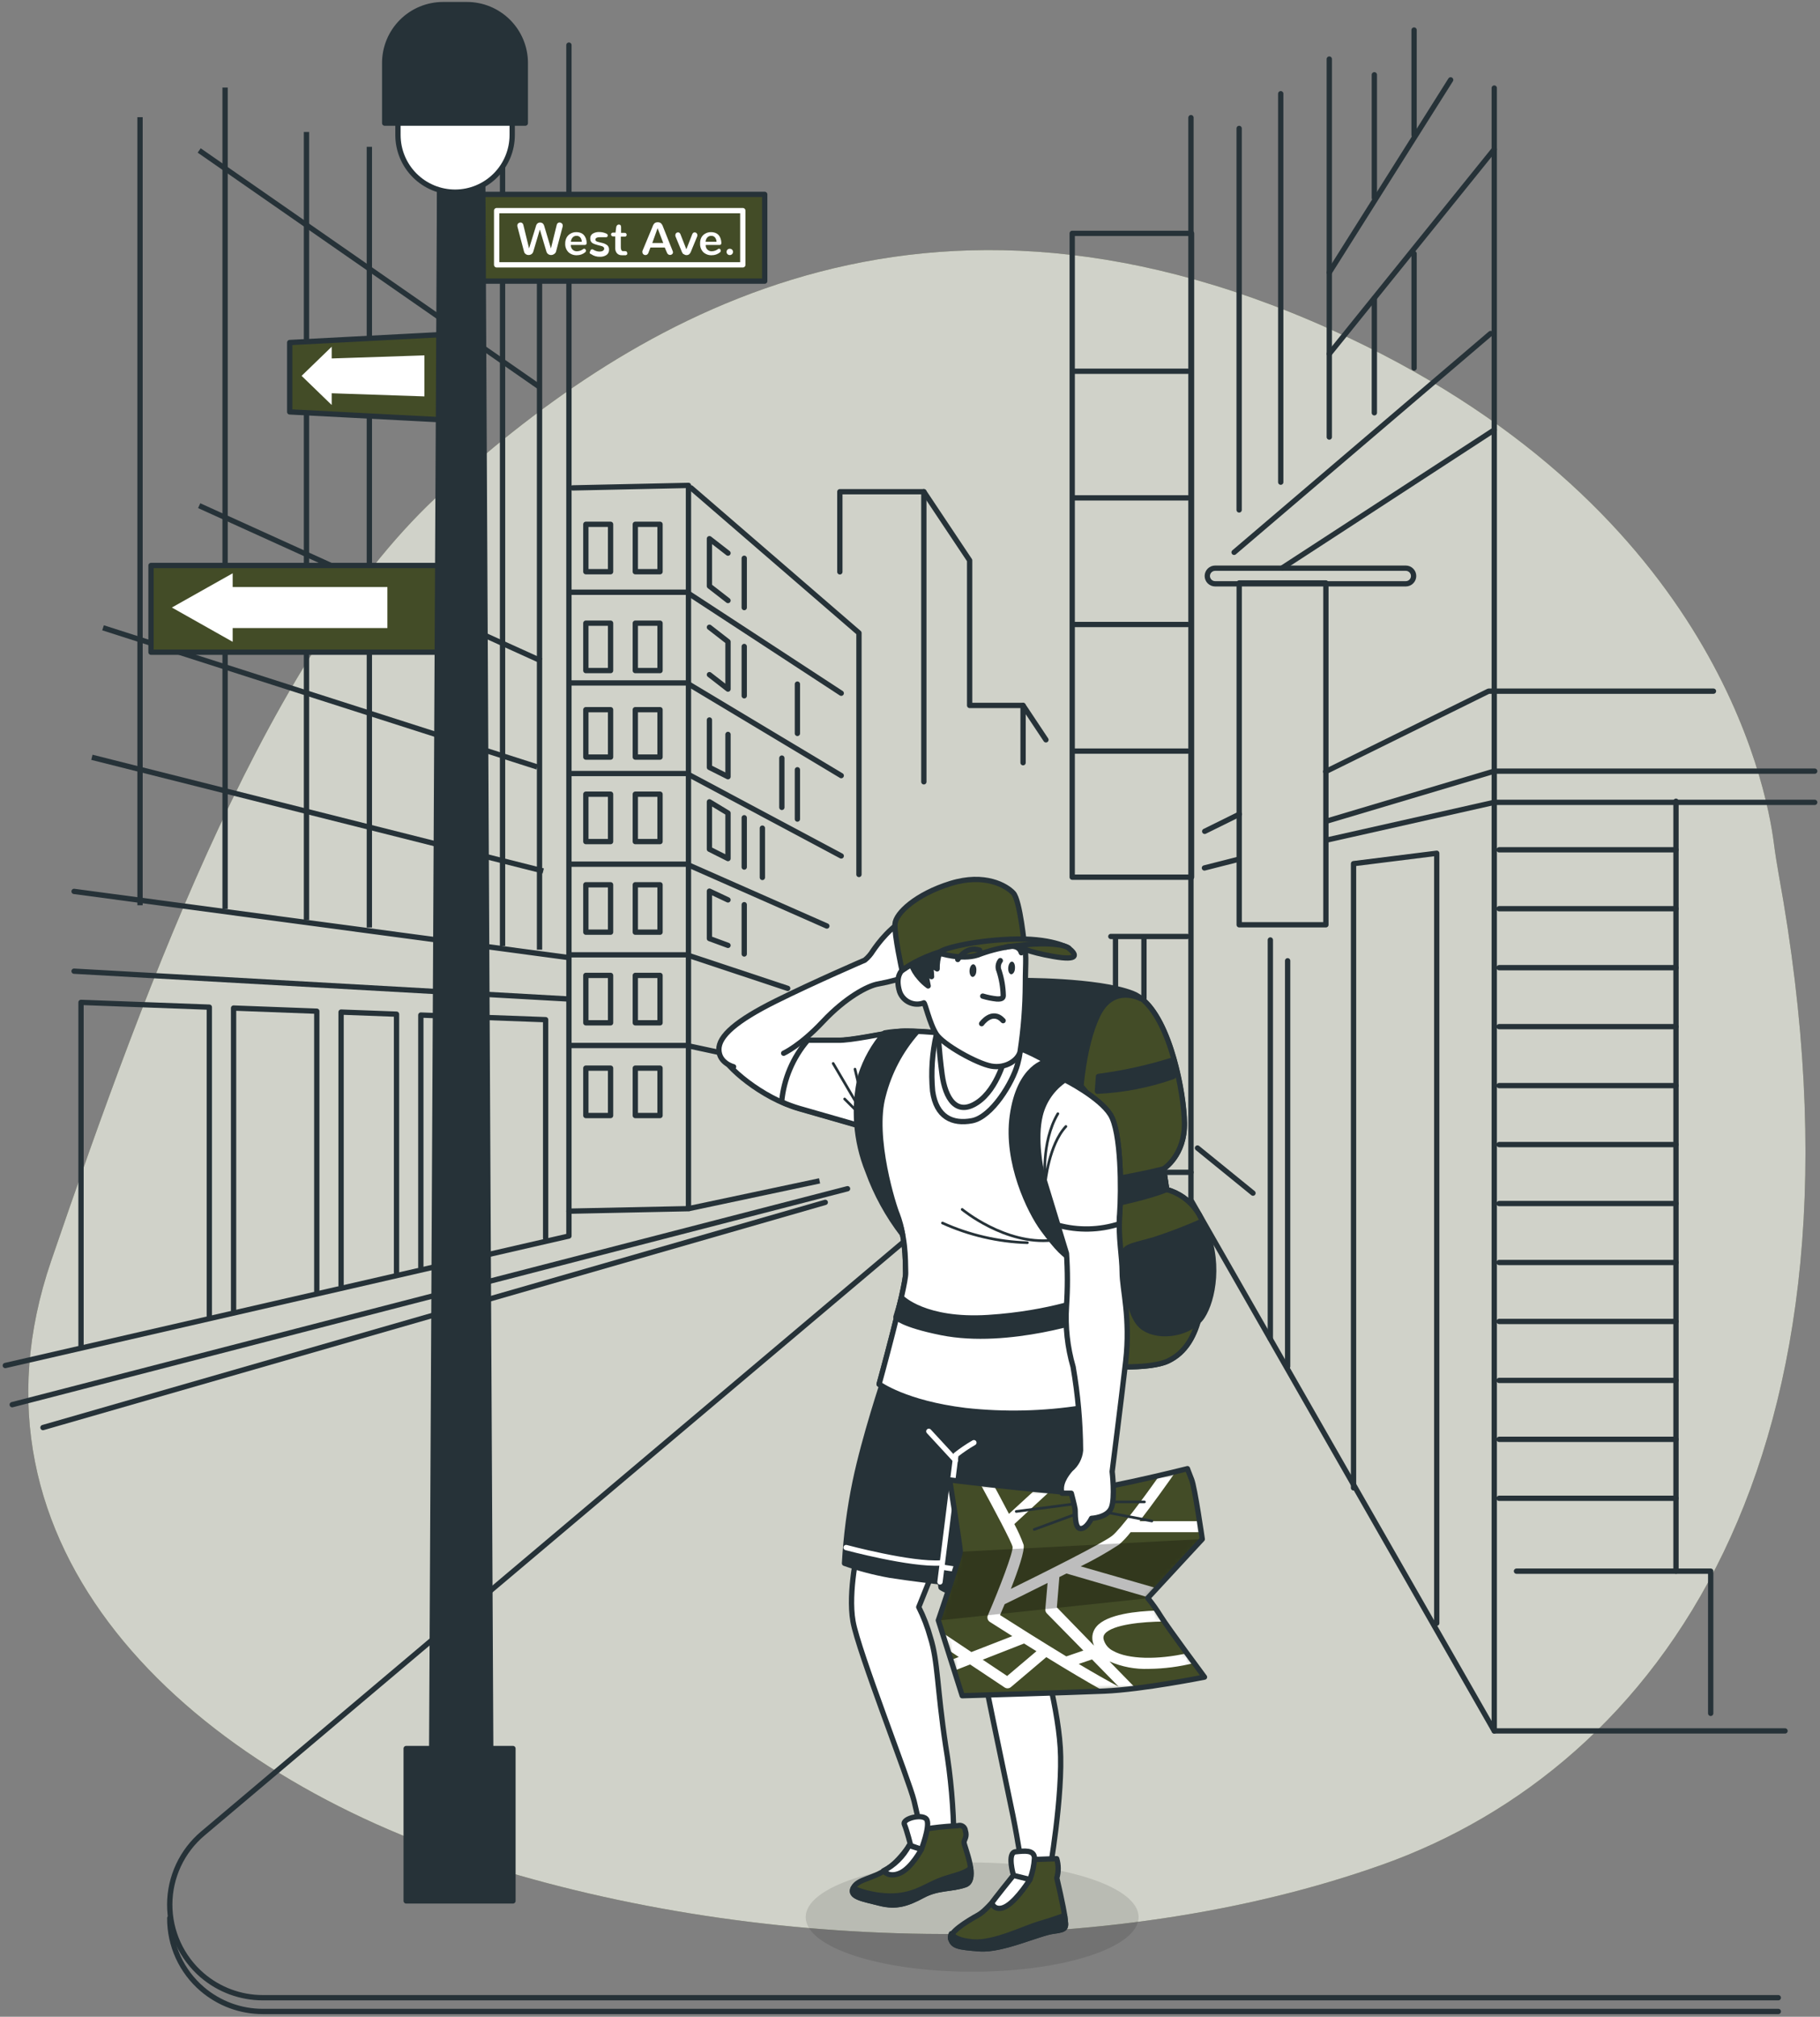 <svg width="343" height="380" viewBox="0 0 343 380" fill="none" xmlns="http://www.w3.org/2000/svg">
<rect x="0" y="0" width="343" height="380" fill="#808080" stroke="none"/>
<g clip-path="url(#clip0_956_3817)">
<path d="M335.22 164.77C334.87 162.77 334.56 160.87 334.31 158.91C332.86 147.5 322.31 94.35 250.87 62.11C170.46 25.84 116.13 63.11 83.53 92.5C50.93 121.89 28.12 183.65 9.65 237.56C-8.82 291.47 34.65 332.64 87.88 350.29C141.11 367.94 208.49 369.89 260.65 351.29C312.23 332.85 355.32 275.11 335.22 164.77Z" fill="#434C27"/>
<path opacity="0.75" d="M335.22 164.77C334.87 162.77 334.56 160.87 334.31 158.91C332.86 147.5 322.31 94.35 250.87 62.11C170.46 25.84 116.13 63.11 83.53 92.5C50.93 121.89 28.12 183.65 9.65 237.56C-8.82 291.47 34.65 332.64 87.88 350.29C141.11 367.94 208.49 369.89 260.65 351.29C312.23 332.85 355.32 275.11 335.22 164.77Z" fill="white"/>
<path d="M224.45 22.17V226.12L281.61 326.14H336.41" stroke="#263238" stroke-linecap="round" stroke-linejoin="round"/>
<path d="M224.45 220.89H185.82L38.22 345.47C36.278 347.109 34.714 349.15 33.639 351.452C32.563 353.755 32 356.263 31.99 358.805C31.979 361.346 32.521 363.859 33.578 366.17C34.635 368.481 36.181 370.535 38.11 372.19C41.292 374.913 45.342 376.409 49.53 376.41H335.14" stroke="#263238" stroke-linecap="round" stroke-linejoin="round"/>
<path d="M32 361.41C31.983 363.951 32.523 366.466 33.58 368.777C34.637 371.088 36.187 373.14 38.12 374.79C41.299 377.51 45.346 379.003 49.53 379H335.14" stroke="#263238" stroke-linecap="round" stroke-linejoin="round"/>
<path d="M8.1 268.98L155.53 226.55" stroke="#263238" stroke-linecap="round" stroke-linejoin="round"/>
<path d="M107.22 8.5V232.89L1 257.29" stroke="#263238" stroke-linecap="round" stroke-linejoin="round"/>
<path d="M129.74 227.74L154.46 222.5" stroke="#263238" stroke-miterlimit="10"/>
<path d="M107.94 91.93L129.75 91.46V227.74L107.22 228.21" stroke="#263238" stroke-linecap="round" stroke-linejoin="round"/>
<path d="M130.24 91.93L161.88 119.26V164.77" stroke="#263238" stroke-linecap="round" stroke-linejoin="round"/>
<path d="M158.28 107.75V92.65H174.11V147.31" stroke="#263238" stroke-linecap="round" stroke-linejoin="round"/>
<path d="M174.11 92.65L182.74 105.59V132.92H192.81V143.71" stroke="#263238" stroke-linecap="round" stroke-linejoin="round"/>
<path d="M192.81 132.92L197.12 139.4" stroke="#263238" stroke-linecap="round" stroke-linejoin="round"/>
<path d="M224.56 43.97H202.07V165.28H224.56V43.97Z" stroke="#263238" stroke-linecap="round" stroke-linejoin="round"/>
<path d="M249.88 109.84H233.54V174.25H249.88V109.84Z" stroke="#263238" stroke-linecap="round" stroke-linejoin="round"/>
<path d="M241.68 106.99L281.61 81" stroke="#263238" stroke-linecap="round" stroke-linejoin="round"/>
<path d="M280.92 62.84L232.58 104.07" stroke="#263238" stroke-linecap="round" stroke-linejoin="round"/>
<path d="M281.61 28.13L250.52 66.67" stroke="#263238" stroke-linecap="round" stroke-linejoin="round"/>
<path d="M250.15 158.26L281.61 151.18" stroke="#263238" stroke-linecap="round" stroke-linejoin="round"/>
<path d="M226.99 163.54L233.17 161.97" stroke="#263238" stroke-linecap="round" stroke-linejoin="round"/>
<path d="M281.61 326.15V16.59" stroke="#263238" stroke-linecap="round" stroke-linejoin="round"/>
<path d="M281.61 151.18H342" stroke="#263238" stroke-linecap="round" stroke-linejoin="round"/>
<path d="M250.15 154.68L281.61 145.3" stroke="#263238" stroke-linecap="round" stroke-linejoin="round"/>
<path d="M281.61 145.3H342" stroke="#263238" stroke-linecap="round" stroke-linejoin="round"/>
<path d="M249.84 145.38L280.54 130.23H322.92" stroke="#263238" stroke-linecap="round" stroke-linejoin="round"/>
<path d="M227.04 156.64L233.58 153.41" stroke="#263238" stroke-linecap="round" stroke-linejoin="round"/>
<path d="M202.21 69.95H223.82" stroke="#263238" stroke-linecap="round" stroke-linejoin="round"/>
<path d="M202.21 93.81H223.82" stroke="#263238" stroke-linecap="round" stroke-linejoin="round"/>
<path d="M202.21 117.67H223.82" stroke="#263238" stroke-linecap="round" stroke-linejoin="round"/>
<path d="M202.21 141.52H223.82" stroke="#263238" stroke-linecap="round" stroke-linejoin="round"/>
<path d="M264.89 110H229C228.807 110 228.616 109.962 228.438 109.888C228.259 109.814 228.097 109.706 227.961 109.569C227.824 109.433 227.716 109.271 227.642 109.093C227.568 108.914 227.53 108.723 227.53 108.53C227.53 108.337 227.568 108.146 227.642 107.967C227.716 107.789 227.824 107.627 227.961 107.491C228.097 107.354 228.259 107.246 228.438 107.172C228.616 107.098 228.807 107.06 229 107.06H264.94C265.133 107.06 265.324 107.098 265.503 107.172C265.681 107.246 265.843 107.354 265.979 107.491C266.116 107.627 266.224 107.789 266.298 107.967C266.372 108.146 266.41 108.337 266.41 108.53C266.41 108.723 266.372 108.914 266.298 109.093C266.224 109.271 266.116 109.433 265.979 109.569C265.843 109.706 265.681 109.814 265.503 109.888C265.324 109.962 265.133 110 264.94 110H264.89Z" stroke="#263238" stroke-miterlimit="10"/>
<path d="M233.53 24.2V96.08" stroke="#263238" stroke-linecap="round" stroke-linejoin="round"/>
<path d="M241.37 17.66V90.85" stroke="#263238" stroke-linecap="round" stroke-linejoin="round"/>
<path d="M250.52 11.13V82.35" stroke="#263238" stroke-linecap="round" stroke-linejoin="round"/>
<path d="M250.52 51.34L273.39 15.05" stroke="#263238" stroke-linecap="round" stroke-linejoin="round"/>
<path d="M107.31 111.59H129.43L158.54 130.62" stroke="#263238" stroke-linecap="round" stroke-linejoin="round"/>
<path d="M107.31 128.68H129.43L158.54 146.14" stroke="#263238" stroke-linecap="round" stroke-linejoin="round"/>
<path d="M107.31 145.75H129.43L158.54 161.28" stroke="#263238" stroke-linecap="round" stroke-linejoin="round"/>
<path d="M107.31 162.83H129.43L155.83 174.48" stroke="#263238" stroke-linecap="round" stroke-linejoin="round"/>
<path d="M107.31 179.91H129.43L148.45 186.23" stroke="#263238" stroke-linecap="round" stroke-linejoin="round"/>
<path d="M107.31 196.99H129.43L135.77 198.35" stroke="#263238" stroke-linecap="round" stroke-linejoin="round"/>
<path d="M124.39 117.42H119.73V126.35H124.39V117.42Z" stroke="#263238" stroke-linecap="round" stroke-linejoin="round"/>
<path d="M115.07 117.42H110.41V126.35H115.07V117.42Z" stroke="#263238" stroke-linecap="round" stroke-linejoin="round"/>
<path d="M124.39 133.72H119.73V142.65H124.39V133.72Z" stroke="#263238" stroke-linecap="round" stroke-linejoin="round"/>
<path d="M115.07 133.72H110.41V142.65H115.07V133.72Z" stroke="#263238" stroke-linecap="round" stroke-linejoin="round"/>
<path d="M124.39 149.64H119.73V158.57H124.39V149.64Z" stroke="#263238" stroke-linecap="round" stroke-linejoin="round"/>
<path d="M115.07 149.64H110.41V158.57H115.07V149.64Z" stroke="#263238" stroke-linecap="round" stroke-linejoin="round"/>
<path d="M124.39 166.71H119.73V175.64H124.39V166.71Z" stroke="#263238" stroke-linecap="round" stroke-linejoin="round"/>
<path d="M115.07 166.71H110.41V175.64H115.07V166.71Z" stroke="#263238" stroke-linecap="round" stroke-linejoin="round"/>
<path d="M124.39 183.79H119.73V192.72H124.39V183.79Z" stroke="#263238" stroke-linecap="round" stroke-linejoin="round"/>
<path d="M115.07 183.79H110.41V192.72H115.07V183.79Z" stroke="#263238" stroke-linecap="round" stroke-linejoin="round"/>
<path d="M124.39 201.26H119.73V210.19H124.39V201.26Z" stroke="#263238" stroke-linecap="round" stroke-linejoin="round"/>
<path d="M115.07 201.26H110.41V210.19H115.07V201.26Z" stroke="#263238" stroke-linecap="round" stroke-linejoin="round"/>
<path d="M124.39 98.79H119.73V107.72H124.39V98.79Z" stroke="#263238" stroke-linecap="round" stroke-linejoin="round"/>
<path d="M137.2 113.15L133.7 110.43V101.5L137.2 104.22" stroke="#263238" stroke-linecap="round" stroke-linejoin="round"/>
<path d="M133.7 118.19L137.2 120.91V129.84L133.7 127.12" stroke="#263238" stroke-linecap="round" stroke-linejoin="round"/>
<path d="M137.2 138.38V146.35L133.7 144.59V135.66" stroke="#263238" stroke-linecap="round" stroke-linejoin="round"/>
<path d="M137.2 161.77L133.7 160.01V151.08L137.2 153.2V161.77Z" stroke="#263238" stroke-linecap="round" stroke-linejoin="round"/>
<path d="M137.2 178.13L133.7 176.84V167.91L137.2 169.56" stroke="#263238" stroke-linecap="round" stroke-linejoin="round"/>
<path d="M115.07 98.79H110.41V107.72H115.07V98.79Z" stroke="#263238" stroke-linecap="round" stroke-linejoin="round"/>
<path d="M255.09 280.35V162.73L270.77 160.77V305.84" stroke="#263238" stroke-linecap="round" stroke-linejoin="round"/>
<path d="M239.41 252.25V177.11" stroke="#263238" stroke-linecap="round" stroke-linejoin="round"/>
<path d="M242.67 257.48V181.03" stroke="#263238" stroke-linecap="round" stroke-linejoin="round"/>
<path d="M259.01 56.22V77.78" stroke="#263238" stroke-linecap="round" stroke-linejoin="round"/>
<path d="M266.5 47.79V69.35" stroke="#263238" stroke-linecap="round" stroke-linejoin="round"/>
<path d="M259.01 14.09V37.3" stroke="#263238" stroke-linecap="round" stroke-linejoin="round"/>
<path d="M266.5 5.66V25.44" stroke="#263238" stroke-linecap="round" stroke-linejoin="round"/>
<path d="M2.3 264.67L159.73 223.98" stroke="#263238" stroke-linecap="round" stroke-linejoin="round"/>
<path d="M13.96 182.99L106.75 188.21" stroke="#263238" stroke-linecap="round" stroke-linejoin="round"/>
<path d="M13.96 167.96L106.75 180.37" stroke="#263238" stroke-linecap="round" stroke-linejoin="round"/>
<path d="M59.7 243.28V190.53L44.02 189.94V246.91" stroke="#263238" stroke-linecap="round" stroke-linejoin="round"/>
<path d="M74.73 239.8V191.09L64.28 190.7V242.22" stroke="#263238" stroke-linecap="round" stroke-linejoin="round"/>
<path d="M39.45 247.97V189.77L15.27 188.87V253.56" stroke="#263238" stroke-linecap="round" stroke-linejoin="round"/>
<path d="M102.83 233.3V192.13L79.31 191.26V238.75" stroke="#263238" stroke-linecap="round" stroke-linejoin="round"/>
<path d="M140.26 114.48V105.19" stroke="#263238" stroke-linecap="round" stroke-linejoin="round"/>
<path d="M140.26 131.1V121.81" stroke="#263238" stroke-linecap="round" stroke-linejoin="round"/>
<path d="M140.26 163.37V154.08" stroke="#263238" stroke-linecap="round" stroke-linejoin="round"/>
<path d="M140.26 179.75V170.46" stroke="#263238" stroke-linecap="round" stroke-linejoin="round"/>
<path d="M143.68 165.33V156.04" stroke="#263238" stroke-linecap="round" stroke-linejoin="round"/>
<path d="M147.35 152.13V142.84" stroke="#263238" stroke-linecap="round" stroke-linejoin="round"/>
<path d="M150.28 154.33V145.04" stroke="#263238" stroke-linecap="round" stroke-linejoin="round"/>
<path d="M150.28 138.19V128.9" stroke="#263238" stroke-linecap="round" stroke-linejoin="round"/>
<path d="M282.53 160.12H315.86" stroke="#263238" stroke-linecap="round" stroke-linejoin="round"/>
<path d="M282.53 171.22H315.86" stroke="#263238" stroke-linecap="round" stroke-linejoin="round"/>
<path d="M282.53 182.33H315.86" stroke="#263238" stroke-linecap="round" stroke-linejoin="round"/>
<path d="M282.53 193.44H315.86" stroke="#263238" stroke-linecap="round" stroke-linejoin="round"/>
<path d="M282.53 204.55H315.86" stroke="#263238" stroke-linecap="round" stroke-linejoin="round"/>
<path d="M282.53 215.66H315.86" stroke="#263238" stroke-linecap="round" stroke-linejoin="round"/>
<path d="M282.53 226.77H315.86" stroke="#263238" stroke-linecap="round" stroke-linejoin="round"/>
<path d="M282.53 237.88H315.86" stroke="#263238" stroke-linecap="round" stroke-linejoin="round"/>
<path d="M282.53 248.99H315.86" stroke="#263238" stroke-linecap="round" stroke-linejoin="round"/>
<path d="M282.53 260.1H315.86" stroke="#263238" stroke-linecap="round" stroke-linejoin="round"/>
<path d="M282.53 271.2H315.86" stroke="#263238" stroke-linecap="round" stroke-linejoin="round"/>
<path d="M282.53 282.31H315.86" stroke="#263238" stroke-linecap="round" stroke-linejoin="round"/>
<path d="M315.86 150.97V296.04H322.4V322.83" stroke="#263238" stroke-linecap="round" stroke-linejoin="round"/>
<path d="M315.86 296.04H285.8" stroke="#263238" stroke-linecap="round" stroke-linejoin="round"/>
<path d="M225.68 216.31L236.14 224.81" stroke="#263238" stroke-linecap="round" stroke-linejoin="round"/>
<path d="M223.72 176.45H209.35" stroke="#263238" stroke-linecap="round" stroke-linejoin="round"/>
<path d="M210.23 176.69V188.1H215.59V176.86" stroke="#263238" stroke-linecap="round" stroke-linejoin="round"/>
<path d="M94.71 178.24V3.95" stroke="#263238" stroke-miterlimit="10"/>
<path d="M101.68 178.94V49.96" stroke="#263238" stroke-miterlimit="10"/>
<path d="M82.86 177.54V21.38" stroke="#263238" stroke-miterlimit="10"/>
<path d="M69.61 174.76V27.66" stroke="#263238" stroke-miterlimit="10"/>
<path d="M57.76 173.36V24.87" stroke="#263238" stroke-miterlimit="10"/>
<path d="M42.42 171.27V16.5" stroke="#263238" stroke-miterlimit="10"/>
<path d="M26.39 170.57V22.08" stroke="#263238" stroke-miterlimit="10"/>
<path d="M17.32 142.69L102.38 164.11" stroke="#263238" stroke-miterlimit="10"/>
<path d="M19.42 118.29L101.25 144.51" stroke="#263238" stroke-miterlimit="10"/>
<path d="M37.54 95.28L102 124.53" stroke="#263238" stroke-miterlimit="10"/>
<path d="M37.54 28.35L101.62 72.88" stroke="#263238" stroke-miterlimit="10"/>
<path d="M85.97 79.24L54.6 77.61V64.54L85.97 62.9V79.24Z" fill="#434C27" stroke="#263238" stroke-linecap="round" stroke-linejoin="round"/>
<path d="M144.12 36.63H86.62V52.97H144.12V36.63Z" fill="#434C27" stroke="#263238" stroke-linecap="round" stroke-linejoin="round"/>
<path d="M104.4 47.88C104.244 47.995 104.054 48.055 103.86 48.05C103.663 48.054 103.47 47.994 103.31 47.88C103.14 47.76 103.019 47.582 102.97 47.38L101.74 43.25L100.51 47.38C100.461 47.582 100.34 47.76 100.17 47.88C100.009 47.994 99.817 48.054 99.62 48.05C99.426 48.055 99.236 47.995 99.08 47.88C98.919 47.769 98.805 47.601 98.76 47.41L97.5 42.64C97.497 42.587 97.497 42.533 97.5 42.48C97.497 42.404 97.511 42.328 97.543 42.259C97.574 42.189 97.621 42.128 97.68 42.08C97.793 41.98 97.939 41.923 98.09 41.92C98.214 41.918 98.335 41.961 98.43 42.04C98.536 42.125 98.607 42.246 98.63 42.38L99.71 46.81L101 42.63C101.04 42.428 101.141 42.242 101.29 42.1C101.433 41.99 101.609 41.93 101.79 41.93C101.971 41.93 102.147 41.99 102.29 42.1C102.439 42.242 102.54 42.428 102.58 42.63L103.83 46.81L104.92 42.38C104.943 42.246 105.014 42.125 105.12 42.04C105.215 41.961 105.336 41.918 105.46 41.92C105.611 41.923 105.756 41.98 105.87 42.08C105.928 42.129 105.975 42.19 106.006 42.259C106.037 42.328 106.052 42.404 106.05 42.48C106.053 42.533 106.053 42.587 106.05 42.64L104.79 47.41C104.759 47.51 104.709 47.603 104.642 47.684C104.575 47.765 104.493 47.831 104.4 47.88Z" fill="white"/>
<path d="M106.76 44.81C106.923 44.488 107.177 44.22 107.49 44.04C107.827 43.835 108.216 43.731 108.61 43.74C108.907 43.737 109.203 43.792 109.48 43.9C109.717 43.998 109.926 44.152 110.09 44.35C110.241 44.546 110.359 44.766 110.44 45C110.522 45.252 110.562 45.515 110.56 45.78C110.567 45.877 110.538 45.973 110.48 46.05C110.455 46.084 110.421 46.111 110.383 46.128C110.344 46.146 110.302 46.153 110.26 46.15H107.58C107.567 46.312 107.591 46.475 107.648 46.627C107.705 46.779 107.795 46.917 107.912 47.03C108.028 47.144 108.168 47.23 108.321 47.284C108.475 47.337 108.638 47.357 108.8 47.34C109.211 47.32 109.605 47.173 109.93 46.92C109.975 46.882 110.031 46.861 110.09 46.86C110.134 46.86 110.177 46.87 110.217 46.889C110.257 46.908 110.292 46.936 110.32 46.97C110.389 47.043 110.428 47.139 110.43 47.24C110.429 47.296 110.416 47.35 110.392 47.401C110.368 47.451 110.333 47.495 110.29 47.53C109.853 47.897 109.3 48.095 108.73 48.09C108.436 48.105 108.143 48.062 107.866 47.962C107.59 47.863 107.336 47.709 107.12 47.51C106.913 47.294 106.753 47.038 106.65 46.758C106.546 46.477 106.502 46.178 106.52 45.88C106.515 45.51 106.597 45.143 106.76 44.81ZM109.65 45.55C109.643 45.261 109.545 44.981 109.37 44.75C109.282 44.644 109.17 44.56 109.043 44.506C108.916 44.452 108.778 44.429 108.64 44.44C108.499 44.433 108.359 44.46 108.231 44.517C108.102 44.574 107.989 44.661 107.9 44.77C107.713 44.989 107.604 45.263 107.59 45.55H109.65Z" fill="white"/>
<path d="M111.25 47.33C111.249 47.239 111.281 47.15 111.34 47.08C111.372 47.047 111.411 47.021 111.454 47.003C111.497 46.986 111.544 46.978 111.59 46.98C111.667 46.982 111.742 47.003 111.81 47.04L112.1 47.2C112.22 47.253 112.343 47.297 112.47 47.33C112.63 47.373 112.794 47.396 112.96 47.4C113.108 47.401 113.256 47.384 113.4 47.35C113.525 47.323 113.639 47.26 113.73 47.17C113.775 47.128 113.811 47.077 113.835 47.02C113.859 46.963 113.871 46.902 113.87 46.84C113.87 46.6 113.67 46.43 113.28 46.34L112.62 46.17L112.14 46.02C112.008 45.98 111.881 45.926 111.76 45.86C111.652 45.809 111.556 45.737 111.476 45.647C111.397 45.558 111.337 45.453 111.3 45.34C111.258 45.204 111.237 45.062 111.24 44.92C111.232 44.744 111.27 44.569 111.35 44.413C111.431 44.257 111.552 44.125 111.7 44.03C112.07 43.806 112.498 43.698 112.93 43.72C113.408 43.717 113.88 43.823 114.31 44.03C114.363 44.052 114.41 44.086 114.447 44.129C114.485 44.172 114.512 44.223 114.526 44.278C114.541 44.333 114.542 44.391 114.531 44.447C114.519 44.503 114.495 44.555 114.46 44.6C114.431 44.633 114.396 44.659 114.356 44.676C114.316 44.694 114.273 44.702 114.23 44.7C114.174 44.713 114.116 44.713 114.06 44.7H113.97H113.84H113.71H113.54H113.38H113.18H113C112.811 44.693 112.624 44.727 112.45 44.8C112.381 44.827 112.323 44.873 112.282 44.934C112.241 44.995 112.219 45.067 112.22 45.14C112.215 45.194 112.224 45.249 112.244 45.3C112.265 45.35 112.298 45.395 112.34 45.43C112.489 45.515 112.651 45.576 112.82 45.61L113.47 45.77C113.835 45.841 114.178 45.999 114.47 46.23C114.576 46.336 114.658 46.462 114.712 46.602C114.765 46.741 114.788 46.891 114.78 47.04C114.791 47.233 114.754 47.425 114.672 47.6C114.59 47.774 114.465 47.926 114.31 48.04C113.943 48.282 113.509 48.401 113.07 48.38C112.478 48.402 111.895 48.23 111.41 47.89C111.349 47.881 111.292 47.855 111.246 47.814C111.2 47.773 111.167 47.721 111.15 47.661C111.133 47.602 111.133 47.54 111.151 47.481C111.169 47.422 111.203 47.37 111.25 47.33Z" fill="white"/>
<path d="M116.28 47.73C116.047 47.451 115.929 47.093 115.95 46.73V44.54H115.54C115.489 44.544 115.438 44.537 115.389 44.519C115.341 44.502 115.297 44.475 115.26 44.44C115.225 44.407 115.198 44.366 115.181 44.321C115.164 44.276 115.157 44.228 115.16 44.18C115.157 44.134 115.163 44.089 115.179 44.045C115.194 44.002 115.218 43.963 115.25 43.93C115.287 43.895 115.331 43.868 115.379 43.851C115.428 43.833 115.479 43.826 115.53 43.83H116L116.13 42.83C116.141 42.693 116.198 42.562 116.29 42.46C116.337 42.409 116.394 42.37 116.458 42.344C116.522 42.318 116.591 42.306 116.66 42.31C116.714 42.307 116.768 42.317 116.818 42.338C116.868 42.358 116.913 42.39 116.95 42.43C117.02 42.541 117.055 42.669 117.05 42.8V43.88H117.73C117.78 43.875 117.83 43.882 117.876 43.899C117.923 43.916 117.965 43.944 118 43.98C118.065 44.055 118.1 44.151 118.1 44.25C118.1 44.343 118.064 44.433 118 44.5C117.963 44.532 117.92 44.557 117.874 44.572C117.828 44.587 117.779 44.594 117.73 44.59H117V46.52C116.986 46.725 117.021 46.93 117.1 47.12C117.132 47.186 117.184 47.241 117.249 47.277C117.313 47.312 117.387 47.328 117.46 47.32H117.84C117.89 47.316 117.941 47.323 117.988 47.343C118.035 47.362 118.077 47.392 118.11 47.43C118.176 47.508 118.212 47.608 118.21 47.71C118.221 47.77 118.221 47.831 118.21 47.89C118.188 47.941 118.149 47.983 118.1 48.01L117.95 48.09C117.884 48.098 117.816 48.098 117.75 48.09H117.19C117.021 48.1 116.852 48.073 116.695 48.011C116.538 47.949 116.396 47.853 116.28 47.73Z" fill="white"/>
<path d="M125.28 46.64H122.58L122.2 47.64C122.162 47.764 122.084 47.873 121.98 47.95C121.884 48.02 121.769 48.059 121.65 48.06C121.498 48.062 121.351 48.004 121.24 47.9C121.186 47.853 121.143 47.794 121.114 47.728C121.084 47.663 121.069 47.592 121.07 47.52C121.056 47.447 121.056 47.373 121.07 47.3L123 42.66C123.07 42.416 123.209 42.197 123.4 42.03C123.568 41.925 123.762 41.87 123.96 41.87C124.158 41.87 124.352 41.925 124.52 42.03C124.712 42.199 124.853 42.416 124.93 42.66L126.78 47.31C126.81 47.38 126.827 47.454 126.83 47.53C126.831 47.603 126.815 47.675 126.784 47.741C126.753 47.807 126.707 47.864 126.65 47.91C126.546 47.996 126.415 48.043 126.28 48.043C126.145 48.043 126.014 47.996 125.91 47.91C125.806 47.833 125.728 47.724 125.69 47.6L125.28 46.64ZM123.93 43L122.93 45.79H125L123.93 43Z" fill="white"/>
<path d="M128.78 47.88C128.61 47.689 128.484 47.464 128.41 47.22L127.28 44.48C127.271 44.41 127.271 44.34 127.28 44.27C127.279 44.204 127.292 44.139 127.318 44.079C127.344 44.019 127.382 43.965 127.43 43.92C127.526 43.833 127.65 43.783 127.78 43.78C127.878 43.779 127.973 43.811 128.05 43.87C128.14 43.938 128.206 44.033 128.24 44.14L129.35 46.97L130.46 44.14C130.498 44.035 130.563 43.941 130.65 43.87C130.728 43.811 130.823 43.779 130.92 43.78C131.05 43.781 131.175 43.831 131.27 43.92C131.318 43.965 131.356 44.019 131.382 44.079C131.408 44.139 131.421 44.204 131.42 44.27C131.434 44.339 131.434 44.411 131.42 44.48L130.29 47.22C130.216 47.464 130.09 47.689 129.92 47.88C129.771 48.004 129.584 48.071 129.39 48.071C129.196 48.071 129.009 48.004 128.86 47.88H128.78Z" fill="white"/>
<path d="M132.15 44.81C132.31 44.489 132.56 44.221 132.87 44.04C133.211 43.836 133.603 43.732 134 43.74C134.297 43.739 134.592 43.793 134.87 43.9C135.106 44.001 135.314 44.155 135.48 44.35C135.632 44.544 135.748 44.764 135.82 45C135.9 45.252 135.944 45.515 135.95 45.78C135.952 45.876 135.924 45.971 135.87 46.05C135.843 46.085 135.808 46.112 135.768 46.13C135.728 46.147 135.684 46.154 135.64 46.15H133C132.986 46.312 133.008 46.476 133.064 46.629C133.121 46.782 133.211 46.921 133.328 47.035C133.444 47.148 133.585 47.235 133.739 47.288C133.894 47.341 134.058 47.358 134.22 47.34C134.627 47.318 135.018 47.171 135.34 46.92C135.388 46.881 135.448 46.86 135.51 46.86C135.554 46.861 135.597 46.871 135.637 46.89C135.677 46.909 135.712 46.936 135.74 46.97C135.807 47.044 135.842 47.141 135.84 47.24C135.841 47.295 135.83 47.349 135.808 47.4C135.785 47.45 135.752 47.494 135.71 47.53C135.274 47.897 134.72 48.095 134.15 48.09C133.857 48.105 133.563 48.062 133.287 47.962C133.01 47.863 132.756 47.709 132.54 47.51C132.333 47.294 132.173 47.038 132.07 46.758C131.967 46.477 131.922 46.178 131.94 45.88C131.926 45.512 131.998 45.145 132.15 44.81ZM135.04 45.55C135.033 45.261 134.935 44.981 134.76 44.75C134.672 44.644 134.56 44.56 134.433 44.506C134.306 44.452 134.168 44.429 134.03 44.44C133.888 44.433 133.746 44.46 133.616 44.517C133.486 44.574 133.371 44.661 133.28 44.77C133.096 44.989 132.991 45.264 132.98 45.55H135.04Z" fill="white"/>
<path d="M137.1 47.88C137.043 47.827 136.998 47.761 136.969 47.689C136.94 47.616 136.926 47.538 136.93 47.46C136.928 47.382 136.942 47.305 136.972 47.232C137.001 47.16 137.045 47.095 137.1 47.04C137.157 46.985 137.224 46.941 137.298 46.912C137.372 46.883 137.451 46.868 137.53 46.87C137.693 46.869 137.85 46.929 137.97 47.04C138.027 47.093 138.072 47.159 138.101 47.231C138.131 47.304 138.144 47.382 138.14 47.46C138.143 47.538 138.13 47.616 138.1 47.688C138.071 47.761 138.027 47.826 137.97 47.88C137.914 47.94 137.846 47.987 137.77 48.018C137.694 48.049 137.612 48.063 137.53 48.06C137.45 48.062 137.37 48.047 137.296 48.016C137.222 47.985 137.155 47.939 137.1 47.88Z" fill="white"/>
<path d="M139.99 39.69H93.6V49.9H139.99V39.69Z" stroke="white" stroke-linecap="round" stroke-linejoin="round"/>
<path d="M85.96 106.55H28.46V122.89H85.96V106.55Z" fill="#434C27" stroke="#263238" stroke-linecap="round" stroke-linejoin="round"/>
<path d="M73.01 110.61H43.85V108.02L32.39 114.47L43.85 120.93V118.34H73.01V110.61Z" fill="white"/>
<path d="M79.99 66.96L62.51 67.54V65.33L56.84 70.82L62.51 76.31V74.1L79.99 74.69V66.96Z" fill="white"/>
<path d="M92.5 333.45H81.34L83.01 4.06H90.83L92.5 333.45Z" fill="#263238" stroke="#263238" stroke-linecap="round" stroke-linejoin="round"/>
<path d="M96.67 329.46H76.55V358.17H96.67V329.46Z" fill="#263238" stroke="#263238" stroke-linecap="round" stroke-linejoin="round"/>
<path d="M75 13.88H96.53V25.44C96.53 28.295 95.397 31.032 93.379 33.052C91.362 35.072 88.625 36.207 85.77 36.21C82.914 36.21 80.174 35.075 78.154 33.056C76.135 31.036 75 28.296 75 25.44V13.88Z" fill="white" stroke="#263238" stroke-linecap="round" stroke-linejoin="round"/>
<path d="M83.48 0.87H88C90.917 0.87 93.715 2.029 95.778 4.092C97.841 6.155 99 8.953 99 11.87V23.2H72.5V11.85C72.505 8.94 73.664 6.15 75.722 4.092C77.78 2.034 80.57 0.875 83.48 0.87Z" fill="#263238" stroke="#263238" stroke-linecap="round" stroke-linejoin="round"/>
<path opacity="0.11" d="M183.21 371.51C200.535 371.51 214.58 366.903 214.58 361.22C214.58 355.537 200.535 350.93 183.21 350.93C165.885 350.93 151.84 355.537 151.84 361.22C151.84 366.903 165.885 371.51 183.21 371.51Z" fill="black"/>
<path d="M192 184.75C192 184.75 206.84 184.61 213.46 187.19C220.08 189.77 223.12 205.51 223.2 211.63C223.28 217.75 219.26 220.24 219.26 220.24L219.85 224.13C222.14 224.757 224.137 226.168 225.494 228.115C226.852 230.063 227.484 232.425 227.28 234.79C226.98 243.67 226.81 253.25 220.12 256.43C213.43 259.61 183.87 255.72 179.32 248.75C174.77 241.78 183.46 230.21 181.47 219.07C179.48 207.93 177.47 196.96 178.08 188.98C178.69 181 192 184.75 192 184.75Z" fill="#263238" stroke="#263238" stroke-linecap="round" stroke-linejoin="round"/>
<path d="M227.31 234.79C227.514 232.425 226.882 230.063 225.524 228.115C224.167 226.168 222.17 224.757 219.88 224.13L219.29 220.24C219.29 220.24 223.29 217.74 223.23 211.63C223.16 206.03 220.6 192.34 215.08 188.1L214.99 188.17C214.99 188.17 209.78 185.34 206.91 191.24C204.04 197.14 203.12 207.37 203.54 213.69C203.96 220.01 201.34 234.3 200.3 243.82C199.65 249.71 201.71 254.33 205.47 257.23C211.9 257.82 217.64 257.63 220.15 256.43C226.84 253.25 227 243.67 227.31 234.79Z" fill="#434C27" stroke="#263238" stroke-linecap="round" stroke-linejoin="round"/>
<path d="M220.71 199.83C216.239 201.213 211.66 202.216 207.02 202.83L206.82 205.61C211.694 205.385 216.508 204.449 221.11 202.83L220.71 199.83Z" fill="#263238" stroke="#263238" stroke-linecap="round" stroke-linejoin="round"/>
<path d="M226.62 230.08C223.658 231.405 220.627 232.57 217.54 233.57C213.54 234.76 211.54 234.76 211.78 236.75C212.02 238.74 212.18 247.67 215.35 250.05C218.52 252.43 224.57 251.22 226.62 248C228.55 245 230.21 237.52 226.62 230.08Z" fill="#263238" stroke="#263238" stroke-linecap="round" stroke-linejoin="round"/>
<path d="M219.29 220.24C219.29 220.24 212.7 222.03 197.89 224.1L198.06 229C198.06 229 213.4 226.8 219.88 224.13L219.29 220.24Z" fill="#263238" stroke="#263238" stroke-linecap="round" stroke-linejoin="round"/>
<path d="M161.76 291.46C161.76 291.46 159.76 299.86 160.76 305.52C161.76 311.18 171.33 335.43 172.27 339.34C173.21 343.25 173.97 347.14 173.97 347.14L179.77 346.52C179.707 340.649 179.192 334.792 178.23 329C176.58 318.06 176.77 313 175.35 308.55C174.808 306.569 174.071 304.646 173.15 302.81L176.15 295.34L161.76 291.46Z" fill="white" stroke="#263238" stroke-linecap="round" stroke-linejoin="round"/>
<path d="M184.84 298C184.84 298 183.68 304.37 183.97 307.54C184.26 310.71 189.86 336.94 190.89 342.07C191.92 347.2 192.73 352.68 192.73 352.68L197.73 353.22C197.73 353.22 200.39 338.22 199.82 329.28C199.25 320.34 195.57 308.56 195.57 308.56L200.78 296.89L184.84 298Z" fill="white" stroke="#263238" stroke-linecap="round" stroke-linejoin="round"/>
<path d="M166.63 259.68C166.63 259.68 162.93 270.68 161.16 279.2C160.113 284.263 159.444 289.397 159.16 294.56C161.935 295.537 164.784 296.286 167.68 296.8C171.8 297.45 177.2 298.07 177.2 298.07L177.35 299.12C177.35 299.12 179.53 301.02 188.81 300.77C194.463 300.613 200.102 300.132 205.7 299.33C205.7 299.33 206.52 275.33 205.77 271.33C205.312 268.932 204.978 266.512 204.77 264.08C204.77 264.08 192.96 264.15 181.77 263.34C170.58 262.53 166.63 259.68 166.63 259.68Z" fill="#263238" stroke="#263238" stroke-linecap="round" stroke-linejoin="round"/>
<path d="M159.46 291.59C159.46 291.59 171.69 294.88 177.34 294.49" stroke="white" stroke-linecap="round" stroke-linejoin="round"/>
<path d="M177.6 295.28C177.6 295.28 192.46 298.17 205.74 294.75" stroke="white" stroke-linecap="round" stroke-linejoin="round"/>
<path d="M177.15 298.07L180.15 274.13C181.221 273.28 182.355 272.511 183.54 271.83" stroke="white" stroke-linecap="round" stroke-linejoin="round"/>
<path d="M180.08 275.14L175.05 269.69" stroke="white" stroke-linecap="round" stroke-linejoin="round"/>
<path d="M180.46 195C180.46 195 172.04 194 169.1 194.41C166.16 194.82 160.37 196.1 157.93 196.04C155.49 195.98 146.87 196.17 143.4 195.92C139.93 195.67 134.8 195.76 135.77 198.39C136.74 201.02 143.53 206.86 150.6 208.89L162 212.16C162 212.16 166.49 224.01 168.62 228.23C170.75 232.45 170.62 237.34 170.68 239.9C170.74 242.46 165.68 260.83 165.68 260.83C165.68 260.83 170.54 264.44 181.95 265.83C189.247 266.632 196.618 266.464 203.87 265.33C204.424 265.321 204.975 265.244 205.51 265.1C205.51 265.1 205.84 249.42 205.83 236.74C205.82 224.06 209.24 215.46 204.71 207.33C200.18 199.2 188.87 196.33 185.71 195.48C184.006 194.991 182.225 194.828 180.46 195Z" fill="white" stroke="#263238" stroke-linecap="round" stroke-linejoin="round"/>
<path d="M185.66 195.46C183.973 194.97 182.209 194.801 180.46 194.96C180.46 194.96 172.04 193.96 169.1 194.37C166.16 194.78 160.37 196.06 157.93 196C156.88 196 154.67 196 152.22 196C149.419 199.271 147.704 203.332 147.31 207.62C148.377 208.103 149.476 208.511 150.6 208.84L162 212.11C162 212.11 166.49 223.96 168.62 228.18C170.75 232.4 170.62 237.29 170.68 239.85C170.74 242.41 165.68 260.78 165.68 260.78C165.68 260.78 170.54 264.39 181.95 265.78C189.247 266.582 196.618 266.414 203.87 265.28C204.424 265.271 204.975 265.194 205.51 265.05C205.51 265.05 205.84 249.37 205.83 236.69C205.82 224.01 209.24 215.41 204.71 207.28C200.18 199.15 188.86 196.27 185.66 195.46Z" fill="white" stroke="#263238" stroke-linecap="round" stroke-linejoin="round"/>
<path d="M176.48 194.87C175.672 198.386 175.429 202.008 175.76 205.6C176.46 210.48 179.48 211.87 183.19 211.17C186.9 210.47 190.85 203.98 191.78 200.5C192.71 197.02 192.47 195.86 188.3 194.93C184.13 194 178.59 191.32 176.48 194.87Z" stroke="#263238" stroke-linecap="round" stroke-linejoin="round"/>
<path d="M157.02 200.37L163.5 211.39L159.18 207.07" stroke="#263238" stroke-width="0.5" stroke-linecap="round" stroke-linejoin="round"/>
<path d="M163.5 211.39L161.13 201.45" stroke="#263238" stroke-width="0.5" stroke-linecap="round" stroke-linejoin="round"/>
<path d="M181.33 227.88C181.33 227.88 189.46 234.62 198.28 233.69" stroke="#263238" stroke-width="0.5" stroke-linecap="round" stroke-linejoin="round"/>
<path d="M177.62 230.44C182.656 232.721 188.094 233.982 193.62 234.15" stroke="#263238" stroke-width="0.5" stroke-linecap="round" stroke-linejoin="round"/>
<path d="M169.93 244.52C169.93 244.52 174.23 249 186.21 248.25C198.19 247.5 205.83 244.35 205.83 244.35L205.78 248.17C205.78 248.17 190.1 253.63 177.44 251.09C169.92 249.58 168.85 248.15 168.85 248.15L169.93 244.52Z" fill="#263238" stroke="#263238" stroke-linecap="round" stroke-linejoin="round"/>
<path d="M147.69 198.45C147.69 198.45 150.8 197.06 155.07 192.51C159.34 187.96 163.55 185.71 165.54 185.39C167.711 184.989 169.844 184.411 171.92 183.66C172.52 183.35 175.22 182.86 176.16 181.07C177.1 179.28 175.31 180.07 174.26 180.12C173.21 180.17 174.12 178.96 175.26 177.65C176.4 176.34 179.06 173.18 178.73 171.42C178.4 169.66 175.89 170.63 171.94 172.42C167.99 174.21 165.41 177.85 164.5 179.17C164.095 179.831 163.581 180.419 162.98 180.91C162.98 180.91 153.67 184.91 146.22 188.61C138.77 192.31 135.43 195.23 135.48 197.78C135.53 200.33 138.25 201 138.25 201" fill="white"/>
<path d="M147.69 198.45C147.69 198.45 150.8 197.06 155.07 192.51C159.34 187.96 163.55 185.71 165.54 185.39C167.711 184.989 169.844 184.411 171.92 183.66C172.52 183.35 175.22 182.86 176.16 181.07C177.1 179.28 175.31 180.07 174.26 180.12C173.21 180.17 174.12 178.96 175.26 177.65C176.4 176.34 179.06 173.18 178.73 171.42C178.4 169.66 175.89 170.63 171.94 172.42C167.99 174.21 165.41 177.85 164.5 179.17C164.095 179.831 163.581 180.419 162.98 180.91C162.98 180.91 153.67 184.91 146.22 188.61C138.77 192.31 135.43 195.23 135.48 197.78C135.53 200.33 138.25 201 138.25 201" stroke="#263238" stroke-linecap="round" stroke-linejoin="round"/>
<path d="M176.69 193.17C176.69 193.17 176.94 197.98 177.55 202.47C178.16 206.96 180.23 210.36 184.18 207.74C188.13 205.12 189.54 198.74 189.54 198.74C184.841 198.046 180.409 196.125 176.69 193.17Z" stroke="#263238" stroke-linecap="round" stroke-linejoin="round"/>
<path d="M170 182.85C170 182.85 168.64 183.95 169.54 186.85C169.694 187.292 169.935 187.699 170.249 188.046C170.563 188.393 170.943 188.674 171.367 188.871C171.791 189.069 172.251 189.18 172.719 189.197C173.186 189.213 173.653 189.136 174.09 188.97C174.28 188.64 175.17 192.9 176.48 194.88C177.79 196.86 184.12 200.39 186.82 200.88C189.52 201.37 191.82 199.79 192.24 198.19C192.884 193.97 193.218 189.709 193.24 185.44C193.24 181.16 193.59 179.39 192.78 177.62C191.97 175.85 190.44 174.46 185.18 173.99C179.92 173.52 176.77 175.43 174.18 177.29C173.459 177.712 172.876 178.335 172.503 179.082C172.13 179.83 171.983 180.67 172.08 181.5L170 182.85Z" fill="white" stroke="#263238" stroke-linecap="round" stroke-linejoin="round"/>
<path d="M171.71 181.61C172.067 182.6 172.614 183.51 173.32 184.29C173.792 184.845 174.329 185.342 174.92 185.77L174.42 183.26L175.56 184.02C175.544 183.474 175.497 182.93 175.42 182.39C175.31 181.61 176.61 182.56 176.61 182.56C176.581 181.54 176.74 180.523 177.08 179.56C177.271 179.113 177.531 178.698 177.85 178.33C177.85 178.33 172.42 180.2 171.71 181.61Z" fill="#263238" stroke="#263238" stroke-linecap="round" stroke-linejoin="round"/>
<path d="M170 182.85C170 182.85 178 176.16 193.08 178.28C193.08 178.28 192.25 169.67 190.98 168.28C189.71 166.89 185.62 164.46 179.14 166.47C172.66 168.48 168.82 172.05 168.67 174.09C168.52 176.13 170 182.85 170 182.85Z" fill="#434C27" stroke="#263238" stroke-linecap="round" stroke-linejoin="round"/>
<path d="M177.08 179.6C177.08 179.6 181.17 180.93 184.24 179.95C188.12 178.452 192.28 177.82 196.43 178.1C202.13 178.51 201.35 178.63 201.35 178.63C201.35 178.63 198.16 176.63 190.35 176.97C182.54 177.31 176.61 179 177.08 179.6Z" fill="#434C27" stroke="#263238" stroke-linecap="round" stroke-linejoin="round"/>
<path d="M192 178.37C192 178.37 193.64 179.37 198.54 180.22C203.44 181.07 202.93 179.85 201.39 178.63C199.85 177.41 192.43 177.81 192 178.37Z" fill="#434C27" stroke="#263238" stroke-linecap="round" stroke-linejoin="round"/>
<path d="M188.52 181C188.309 181.274 188.176 181.6 188.135 181.943C188.095 182.287 188.148 182.635 188.29 182.95C188.771 184.434 189.034 185.98 189.07 187.54C189.07 187.88 189.01 188.31 187.82 188.22C186.935 188.126 186.061 187.948 185.21 187.69" stroke="#263238" stroke-linecap="round" stroke-linejoin="round"/>
<path d="M184 182.93C184 183.59 183.63 184.1 183.28 184.07C182.93 184.04 182.68 183.49 182.72 182.84C182.76 182.19 183.1 181.66 183.45 181.69C183.8 181.72 184.07 182.27 184 182.93Z" fill="#263238"/>
<path d="M191.28 182.43C191.28 183.09 190.91 183.6 190.56 183.57C190.21 183.54 189.96 182.99 190.01 182.34C190.06 181.69 190.38 181.17 190.73 181.19C191.08 181.21 191.33 181.77 191.28 182.43Z" fill="#263238"/>
<path d="M180.5 180.79C180.5 180.79 182.05 178.15 184.64 179.04" stroke="#263238" stroke-linecap="round" stroke-linejoin="round"/>
<path d="M189.56 178.46C189.56 178.46 191.93 177.69 192.48 179.52Z" fill="white"/>
<path d="M189.56 178.46C189.56 178.46 191.93 177.69 192.48 179.52" stroke="#263238" stroke-linecap="round" stroke-linejoin="round"/>
<path d="M185 192.88C185 192.88 187 190.05 189.05 192.31" stroke="#263238" stroke-linecap="round" stroke-linejoin="round"/>
<path d="M197.32 200C197.32 200 192.08 200.77 190.78 210.31C189.59 219.01 194.04 228.2 196.56 231.62C199.08 235.04 200.92 237.03 202.18 237.12C203.44 237.21 204.72 237.31 206.05 230.12C207.38 222.93 210.45 217.36 207.46 210.77C204.47 204.18 202.74 203.42 197.32 200Z" fill="#263238" stroke="#263238" stroke-linecap="round" stroke-linejoin="round"/>
<path d="M172.75 194.49C169.739 197.91 167.58 201.995 166.45 206.41C164.26 214.24 168.5 227.52 169.1 228.83C169.559 230.053 169.894 231.32 170.1 232.61C167.318 228.994 165.112 224.97 163.56 220.68C161.244 214.95 160.772 208.641 162.21 202.63C163.158 199.686 164.692 196.965 166.72 194.63C168.711 194.272 170.745 194.225 172.75 194.49Z" fill="#263238" stroke="#263238" stroke-linecap="round" stroke-linejoin="round"/>
<path d="M199.15 350.22C199.15 350.22 192.33 350.38 191.66 350.7C190.99 351.02 191 353.36 191 353.36C191 353.36 186.63 359.56 184.4 360.8C182.17 362.04 178.72 364.16 179.19 365.41C179.66 366.66 180.39 366.89 184.65 367.2C188.91 367.51 195.89 364.2 198.53 363.88C201.17 363.56 200.91 363.21 200.68 361.24C200.45 359.27 199.17 353.86 199.17 353.86C199.512 352.67 199.505 351.406 199.15 350.22Z" fill="#434C27" stroke="#263238" stroke-linecap="round" stroke-linejoin="round"/>
<path d="M191 353.36C191 353.36 189.73 349.07 191.41 348.91C193.09 348.75 194.89 348.51 194.96 350.1C194.885 351.469 194.598 352.818 194.11 354.1C194.11 354.1 191.87 354.16 191 353.36Z" fill="white" stroke="#263238" stroke-linecap="round" stroke-linejoin="round"/>
<path d="M194.11 354.14C194.11 354.14 191.89 357.71 189.84 359.05C187.79 360.39 186.84 358.83 186.99 358.47C187.14 358.11 190.99 353.36 190.99 353.36L194.11 354.14Z" fill="white" stroke="#263238" stroke-linecap="round" stroke-linejoin="round"/>
<path d="M183.44 365.9C180.44 365.68 179.56 364.78 179.29 364.34C179.198 364.501 179.142 364.68 179.124 364.864C179.107 365.049 179.129 365.235 179.19 365.41C179.66 366.65 180.39 366.89 184.65 367.2C188.91 367.51 195.89 364.2 198.53 363.88C201.17 363.56 200.91 363.21 200.68 361.24C200.68 361.14 200.68 361.02 200.63 360.9C199.5 361.33 197.85 361.9 196.12 362.4C193 363.29 187.43 366.19 183.44 365.9Z" fill="#263238" stroke="#263238" stroke-linecap="round" stroke-linejoin="round"/>
<path d="M180.49 344C180.49 344 173.75 344.34 173.14 345.14C172.53 345.94 170.26 350.06 167.32 352.08C164.38 354.1 161.68 354 160.81 355.71C159.94 357.42 162.62 357.8 165.81 358.59C169 359.38 171.02 358.69 173.93 357.13C176.84 355.57 179.33 356.03 181.93 355.13C184.53 354.23 181.63 347.74 181.68 347.13C181.73 346.52 182.31 346.13 181.93 344.92C181.915 344.756 181.863 344.597 181.777 344.456C181.692 344.315 181.575 344.195 181.436 344.107C181.297 344.018 181.139 343.962 180.975 343.943C180.811 343.925 180.645 343.944 180.49 344Z" fill="#434C27" stroke="#263238" stroke-linecap="round" stroke-linejoin="round"/>
<path d="M181.92 355.12C182.98 354.74 183.11 353.44 182.92 351.99C181.74 353.19 179.11 353.45 176.75 354.46C173.96 355.66 171.88 357.28 167.69 357.25C165.316 357.206 162.972 356.714 160.78 355.8C160.03 357.44 162.66 357.8 165.78 358.61C168.9 359.42 170.99 358.71 173.9 357.15C176.81 355.59 179.34 356.05 181.92 355.12Z" fill="#263238" stroke="#263238" stroke-linecap="round" stroke-linejoin="round"/>
<path d="M171.64 347.75C171.64 347.75 170.92 344.9 170.44 343.75C169.96 342.6 174.14 341.6 174.7 342.94C175.26 344.28 173.64 348.46 173.64 348.46L171.64 347.75Z" fill="white" stroke="#263238" stroke-linecap="round" stroke-linejoin="round"/>
<path d="M173.64 348.46C173.64 348.46 171.8 351.96 169.64 352.92C167.48 353.88 166.5 352.5 166.5 352.5C168.561 351.447 170.245 349.78 171.32 347.73L173.64 348.46Z" fill="white" stroke="#263238" stroke-linecap="round" stroke-linejoin="round"/>
<path d="M200.5 281.15C200.5 281.15 193.5 280.52 187.5 279.85C181.5 279.18 178.98 278.85 178.98 278.85C178.98 278.85 180.98 291.53 180.98 292.35C180.98 293.17 176.84 305.3 176.84 305.3L181.34 319.51C181.34 319.51 200.92 318.94 208.12 318.64C215.32 318.34 227 316 227 316C227 316 220.24 306.91 218.77 304.57C218.029 303.359 217.207 302.2 216.31 301.1L226.58 290C226.58 290 225.17 280.25 224.58 278.79C223.99 277.33 223.79 276.73 223.79 276.73C223.79 276.73 204.59 281.57 200.5 281.15Z" fill="#434C27"/>
<mask id="mask0_956_3817" style="mask-type:luminance" maskUnits="userSpaceOnUse" x="176" y="276" width="51" height="44">
<path d="M200.5 281.15C200.5 281.15 193.5 280.52 187.5 279.85C181.5 279.18 178.98 278.85 178.98 278.85C178.98 278.85 180.98 291.53 180.98 292.35C180.98 293.17 176.84 305.3 176.84 305.3L181.34 319.51C181.34 319.51 200.92 318.94 208.12 318.64C215.32 318.34 227 316 227 316C227 316 220.24 306.91 218.77 304.57C218.029 303.359 217.207 302.2 216.31 301.1L226.58 290C226.58 290 225.17 280.25 224.58 278.79C223.99 277.33 223.79 276.73 223.79 276.73C223.79 276.73 204.59 281.57 200.5 281.15Z" fill="white"/>
</mask>
<g mask="url(#mask0_956_3817)">
<path d="M213.08 288.7H226.39C226.3 288.13 226.19 287.41 226.07 286.62H214.76C217.25 283.41 220.11 279.39 221.6 277.26L218.52 277.99C215.52 282.28 211.11 288.19 209.59 289.38C207.83 290.77 196.77 296.3 190.51 299.38C191.93 295.75 193.15 292.16 192.91 291.07C192.424 289.729 191.839 288.425 191.16 287.17L197.95 280.91L195.15 280.65L190.15 285.24C189.15 283.38 188.15 281.41 187.26 279.83L184.72 279.54C187.38 284.41 190.64 290.54 190.84 291.48C190.92 292.55 188.49 298.98 186.19 304.32C186.08 304.546 186.058 304.805 186.131 305.046C186.203 305.287 186.363 305.492 186.58 305.62L190.78 308.28L183.07 311.28L177.56 307.6L178.56 310.78L180.69 312.21L179.19 312.79L179.83 314.79L182.83 313.62L189.3 317.93C189.485 318.062 189.71 318.128 189.937 318.115C190.165 318.102 190.381 318.012 190.55 317.86L197.19 312.24C200.93 314.54 204.95 316.95 208.02 318.64H208.12C209.9 318.56 211.96 318.36 214.04 318.11L209.1 313.05C211.432 314.072 213.966 314.551 216.51 314.45C219.394 314.423 222.265 314.05 225.06 313.34C224.64 312.78 224.19 312.16 223.72 311.51C218.15 312.76 212.64 312.66 209.82 311.08C209.369 310.868 208.97 310.559 208.652 310.175C208.334 309.792 208.105 309.343 207.98 308.86C207.934 308.676 207.935 308.484 207.982 308.301C208.029 308.118 208.121 307.949 208.25 307.81C209.69 306.12 215.18 305.55 219.43 305.53C219.17 305.15 218.95 304.83 218.8 304.58C218.54 304.16 218.3 303.8 218.07 303.46C214.25 303.57 208.63 304.14 206.66 306.46C206.325 306.842 206.085 307.296 205.958 307.788C205.831 308.28 205.822 308.794 205.93 309.29C205.992 309.556 206.076 309.817 206.18 310.07L199.18 302.87L199.65 297.15L200.98 296.48L216.51 301L218.09 299.28L203.66 295.13C206.149 293.921 208.56 292.558 210.88 291.05C211.688 290.34 212.425 289.553 213.08 288.7ZM189.81 315.79L185.21 312.72L193 309.67L195.33 311.12L189.81 315.79ZM210.81 317.79C208.92 316.79 206.23 315.27 203.3 313.52L205.8 312.67L210.81 317.79ZM204.17 311L200.96 312.1C196.32 309.28 191.48 306.24 188.47 304.31C188.75 303.67 189.04 302.98 189.34 302.26C190.34 301.79 193.64 300.16 197.43 298.26L197 303.2C196.99 303.349 197.011 303.498 197.063 303.637C197.115 303.777 197.195 303.904 197.3 304.01L204.17 311Z" fill="white"/>
<path opacity="0.26" d="M226.58 290L181 292.38C180.94 293.2 176.86 305.33 176.86 305.33L216.36 301.14L226.58 290Z" fill="black"/>
<path d="M202.3 283.39L191.52 284.79" stroke="#263238" stroke-width="0.5" stroke-linecap="round" stroke-linejoin="round"/>
<path d="M202.5 285.39L194.92 288.18" stroke="#263238" stroke-width="0.5" stroke-linecap="round" stroke-linejoin="round"/>
<path d="M208.69 284.99L217.08 286.59" stroke="#263238" stroke-width="0.5" stroke-linecap="round" stroke-linejoin="round"/>
<path d="M209.49 282.99H215.68" stroke="#263238" stroke-width="0.5" stroke-linecap="round" stroke-linejoin="round"/>
</g>
<path d="M200.5 281.15C200.5 281.15 193.5 280.52 187.5 279.85C181.5 279.18 178.98 278.85 178.98 278.85C178.98 278.85 180.98 291.53 180.98 292.35C180.98 293.17 176.84 305.3 176.84 305.3L181.34 319.51C181.34 319.51 200.92 318.94 208.12 318.64C215.32 318.34 227 316 227 316C227 316 220.24 306.91 218.77 304.57C218.029 303.359 217.207 302.2 216.31 301.1L226.58 290C226.58 290 225.17 280.25 224.58 278.79C223.99 277.33 223.79 276.73 223.79 276.73C223.79 276.73 204.59 281.57 200.5 281.15Z" stroke="#263238" stroke-linecap="round" stroke-linejoin="round"/>
<path d="M211.49 239.79C211.49 236.66 210.7 233.13 211.01 228.79C211.32 224.45 211.33 213.3 209.25 210.02C207.17 206.74 200.7 203.49 200.7 203.49C198.383 205.039 196.725 207.396 196.05 210.1C194.91 214.65 196.22 220.53 196.22 220.53C196.22 220.53 200.89 235.81 200.99 236.16C201.217 239.473 201.217 242.797 200.99 246.11C200.742 249.967 201.165 253.838 202.24 257.55C203.14 262.746 203.609 268.007 203.64 273.28C203.577 273.969 203.378 274.639 203.055 275.252C202.733 275.865 202.293 276.408 201.76 276.85C200.88 277.85 199.59 279.7 200.16 281.36H201.9C201.9 281.36 202.53 283.73 202.61 284.36C202.69 284.99 202.46 287.94 203.61 288.02C204.76 288.1 205.71 286.09 205.71 286.09C205.71 286.09 208.71 285.96 209.45 284.09C210.19 282.22 209.6 277.27 209.6 277.27C209.6 277.27 211.21 264.65 212.15 256.5C213.09 248.35 211.49 242.91 211.49 239.79Z" fill="white" stroke="#263238" stroke-linecap="round" stroke-linejoin="round"/>
<path d="M200.7 203.46C198.383 205.009 196.725 207.366 196.05 210.07C194.91 214.62 196.22 220.5 196.22 220.5C196.22 220.5 198 226.32 199.38 230.85C203.176 231.889 207.192 231.802 210.94 230.6C210.94 230 210.94 229.39 211.01 228.76C211.33 224.38 211.33 213.27 209.25 209.99C207.17 206.71 200.7 203.46 200.7 203.46Z" fill="white" stroke="#263238" stroke-linecap="round" stroke-linejoin="round"/>
<path d="M200.88 212.25C197.64 215.71 196.99 222.84 196.99 222.84C196.99 222.84 196.13 215.28 199.37 209.84" stroke="#263238" stroke-width="0.5" stroke-linecap="round" stroke-linejoin="round"/>
</g>
<defs>
<clipPath id="clip0_956_3817">
<rect width="343" height="380" fill="white"/>
</clipPath>
</defs>
</svg>
